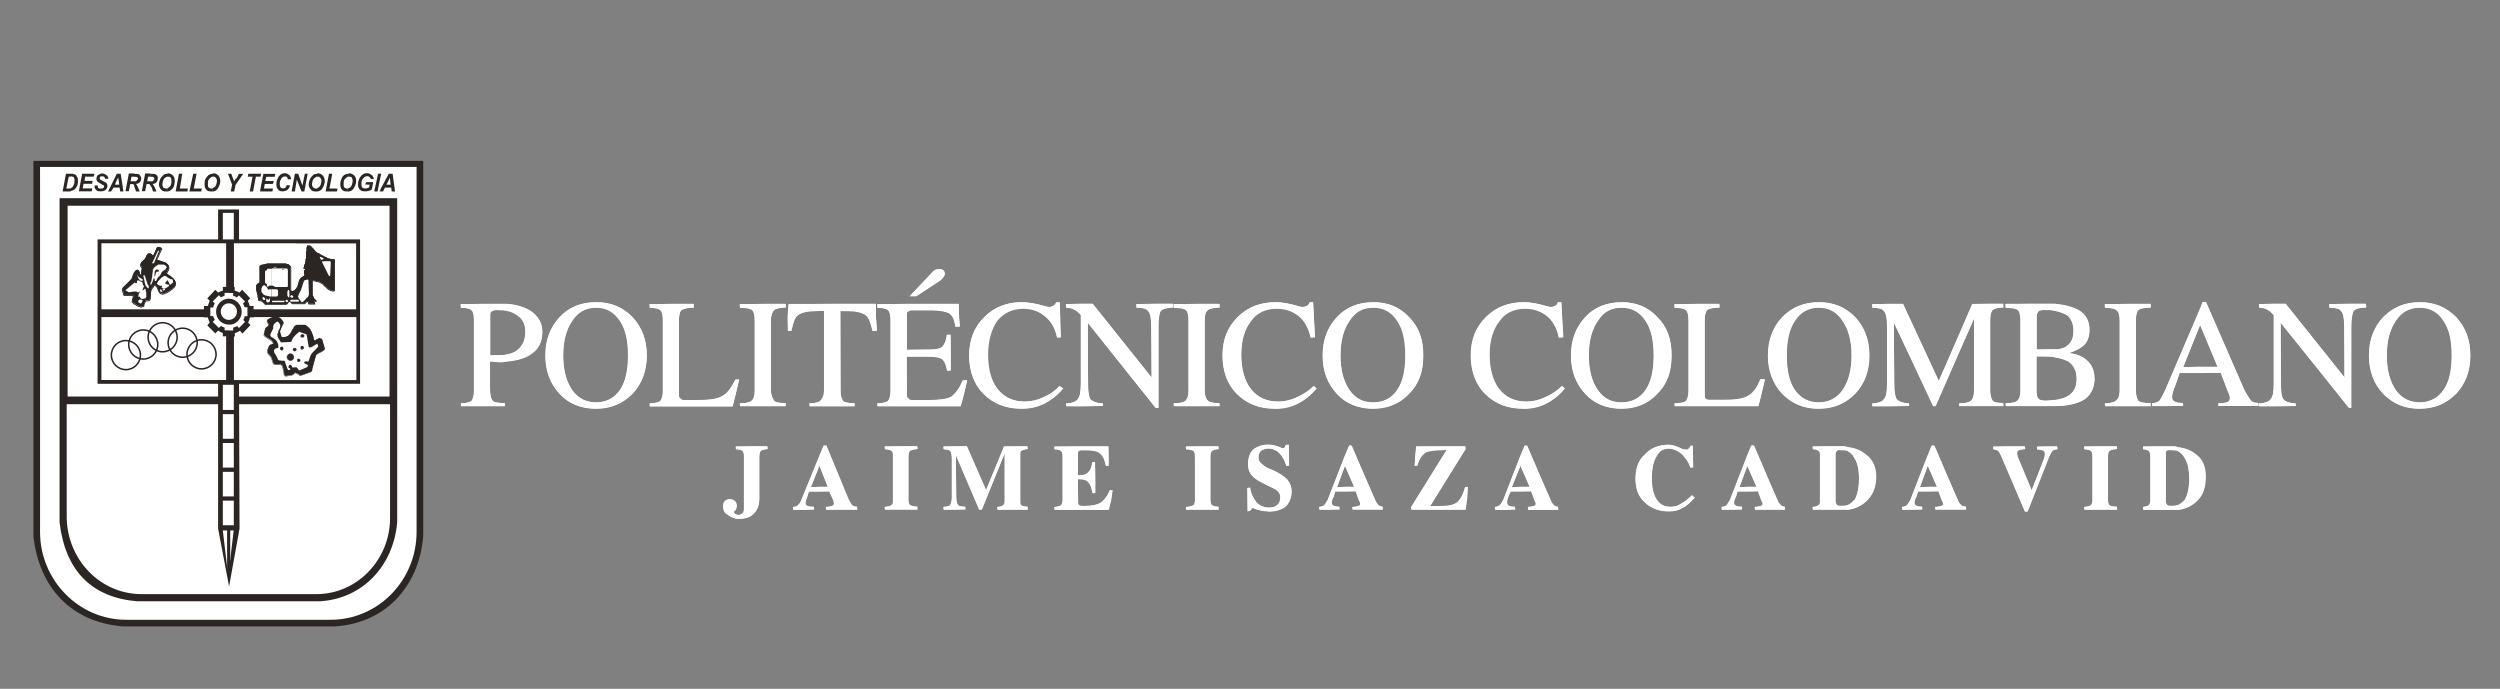 <svg xmlns="http://www.w3.org/2000/svg" id="Capa_1" viewBox="0 0 196 54"><rect x="0" y="0" width="196" height="54" fill="#808080" stroke="none"/><defs><style>      .st0 {        fill: #2b2523;      }      .st1 {        stroke-width: .07px;      }      .st1, .st2, .st3, .st4, .st5 {        fill: none;      }      .st1, .st3, .st4, .st5 {        stroke: #2b2523;      }      .st2 {        stroke: #fff;        stroke-width: .01px;      }      .st6 {        fill: #fff;      }      .st3 {        stroke-width: .03px;      }      .st4 {        stroke-width: .12px;      }      .st5 {        stroke-width: .07px;      }    </style></defs><g id="g20"><path class="st6" d="M189.7,32.05c-1.16,0-2.07-.37-2.87-1.18-.75-.81-1.11-1.8-1.11-3s.36-2.19,1.11-3c.8-.8,1.72-1.18,2.87-1.18s2.07.37,2.87,1.18c.75.82,1.11,1.8,1.11,3s-.36,2.19-1.11,3c-.8.8-1.72,1.18-2.87,1.18ZM189.7,24.13c-.8,0-1.43.35-1.86,1.03-.47.67-.71,1.58-.71,2.71s.24,2.04.71,2.71c.44.63,1.08.96,1.86.96s1.42-.33,1.86-.96c.44-.62.65-1.51.65-2.71s-.21-2.09-.65-2.71c-.43-.68-1.06-1.03-1.86-1.03ZM142.59,32.05c-1.16,0-2.07-.37-2.88-1.18-.75-.82-1.11-1.8-1.11-3s.36-2.19,1.11-3c.8-.8,1.72-1.18,2.88-1.18s2.07.37,2.87,1.18c.75.82,1.11,1.8,1.11,3s-.36,2.19-1.11,3c-.8.8-1.72,1.18-2.87,1.18ZM142.59,24.13c-.8,0-1.43.35-1.86,1.03-.43.62-.64,1.5-.64,2.71s.21,2.09.64,2.71c.44.63,1.08.96,1.86.96s1.42-.33,1.86-.96c.47-.67.71-1.59.71-2.71s-.24-2.04-.71-2.71c-.43-.68-1.06-1.03-1.86-1.03ZM127.14,32.05c-1.19,0-2.16-.4-2.87-1.18-.75-.82-1.11-1.8-1.11-3s.36-2.19,1.11-3c.71-.78,1.68-1.18,2.87-1.18s2.1.41,2.81,1.18c.76.76,1.11,1.72,1.11,3s-.35,2.24-1.11,3c-.71.77-1.68,1.18-2.81,1.18ZM127.14,24.13c-.83,0-1.41.32-1.86,1.03-.47.67-.71,1.58-.71,2.71s.24,2.04.71,2.71c.46.66,1.05.96,1.86.96s1.42-.33,1.86-.96c.43-.62.64-1.51.64-2.71s-.21-2.09-.64-2.71c-.44-.68-1.06-1.03-1.86-1.03ZM119.42,32.05c-1.23,0-2.21-.38-3.01-1.18-.73-.73-1.11-1.77-1.11-3s.38-2.21,1.18-3c.79-.79,1.78-1.18,3.01-1.18.48,0,1.11.11,1.82.33.1.03.19.05.28.05s.16-.02.22-.04c.19-.06.25-.12.31-.31l.29-.02.16,2.75-.35.03c-.15-.72-.46-1.3-.93-1.69-.54-.41-1.06-.58-1.73-.58-.86,0-1.55.33-1.99.96-.51.64-.78,1.53-.78,2.64s.26,2.07.77,2.71c.51.64,1.22.96,2.12.96.49,0,1-.12,1.42-.32.55-.24.96-.51,1.36-.9l.23.2c-.43.53-.95.94-1.5,1.21-.52.26-1.11.39-1.76.39ZM107.67,32.05c-1.19,0-2.16-.4-2.87-1.18-.75-.82-1.11-1.8-1.11-3s.36-2.19,1.11-3c.72-.78,1.68-1.18,2.87-1.18s2.11.41,2.81,1.18c.76.76,1.11,1.71,1.11,3s-.35,2.25-1.11,3c-.71.77-1.68,1.18-2.81,1.18ZM107.67,24.13c-.83,0-1.41.32-1.86,1.03-.47.67-.71,1.58-.71,2.71s.24,2.04.71,2.71c.46.66,1.05.96,1.86.96s1.42-.33,1.86-.96c.43-.62.64-1.51.64-2.71s-.21-2.09-.64-2.71c-.43-.68-1.06-1.03-1.86-1.03ZM99.95,32.05c-1.23,0-2.21-.38-3-1.18-.73-.73-1.11-1.77-1.11-3s.38-2.21,1.18-3c.79-.79,1.77-1.18,3-1.18.48,0,1.12.11,1.83.33.09.03.19.05.28.05s.16-.02.22-.04c.19-.06.25-.12.31-.31l.28-.02.16,2.75-.35.03c-.15-.72-.46-1.3-.93-1.69-.54-.41-1.06-.58-1.74-.58-.86,0-1.55.33-1.99.96-.51.64-.77,1.53-.77,2.64s.26,2.07.77,2.71c.51.64,1.22.96,2.12.96.49,0,1.01-.12,1.42-.32.55-.24.97-.52,1.36-.9l.23.2c-.43.53-.95.94-1.5,1.21-.52.26-1.11.39-1.77.39ZM80.09,32.05c-1.23,0-2.21-.38-3-1.18-.73-.73-1.11-1.77-1.11-3s.39-2.21,1.18-3c.78-.78,1.77-1.18,2.94-1.18.53,0,1.17.11,1.89.33.09.03.19.05.28.05s.16-.02.22-.04c.13-.06.25-.12.31-.31l.29-.02.09,2.75-.29.03c-.16-.75-.49-1.31-.99-1.69-.44-.38-1.02-.58-1.67-.58-.84,0-1.55.33-2.05.96-.46.66-.71,1.58-.71,2.64,0,1.16.26,2.07.77,2.71.51.64,1.23.96,2.12.96.49,0,1-.12,1.41-.32.38-.16.87-.41,1.29-.9l.3.19c-.43.53-.95.94-1.5,1.21-.52.26-1.11.39-1.76.39ZM46.73,32.05c-1.19,0-2.16-.4-2.87-1.18-.75-.81-1.11-1.79-1.11-3s.36-2.19,1.11-3c.71-.78,1.68-1.18,2.87-1.18s2.07.37,2.87,1.18c.75.82,1.11,1.8,1.11,3s-.36,2.19-1.11,3c-.8.8-1.72,1.18-2.87,1.18ZM46.73,24.13c-.8,0-1.43.35-1.86,1.03-.47.67-.71,1.59-.71,2.71s.24,2.04.71,2.71c.44.63,1.08.96,1.86.96s1.41-.32,1.86-.96c.43-.62.64-1.51.64-2.71s-.21-2.09-.64-2.71c-.44-.68-1.06-1.03-1.86-1.03ZM184.19,31.98l-5.41-6.69.05,4.79c0,.64.06,1.02.19,1.22.15.15.39.31.95.31l.03.22-1.45.03h-1.43l-.03-.22c.45-.03.78-.14.92-.34.18-.18.25-.54.25-1.22v-5.39c-.18-.17-.31-.3-.44-.37-.18-.12-.44-.19-.7-.19l-.03-.29,1.07-.03h1.04l4.63,5.79-.05-4.01c0-.65-.08-1.05-.25-1.21-.12-.17-.4-.25-.89-.25l-.03-.29,1.45-.03h1.43l.03.29c-.55.03-.8.09-.98.28-.12.18-.19.62-.19,1.21v6.39h-.16ZM90.6,31.98l-5.34-6.69.05,4.79c0,.63.06,1.03.19,1.22.2.2.53.31.95.31l.03.22-1.45.03h-1.43l-.03-.22c.45-.03.78-.14.91-.34.18-.18.25-.55.25-1.22v-5.39c-.18-.17-.31-.3-.44-.37-.18-.12-.44-.19-.7-.19l-.03-.29,1.07-.03h1.04l4.63,5.79-.05-4.01c0-.65-.08-1.04-.25-1.21-.12-.17-.4-.25-.89-.25l-.03-.29,1.45-.03h1.43l.03.29c-.51.03-.81.11-.98.28-.12.18-.18.61-.18,1.21v6.39h-.22ZM173.93,31.85l-.03-.22c.52-.03.79-.09.85-.21.11-.17.08-.4-.13-.82l-.52-1.37-1.6.02h-1.62l-.3.89c-.23.53-.33.94-.26,1.15.07.2.35.3.82.3l.03.22-1.26.03h-1.17l-.03-.22c.21-.03.46-.09.59-.21.13-.19.26-.45.45-.84l2.72-6.36.2-.52.15-.02h.13l3.01,6.9c.16.31.32.55.44.72l.08.11c.12.12.31.18.56.18l.03.25h-3.14ZM171.17,28.79l1.34-.04h1.36l-1.39-3.27-1.31,3.31ZM165.04,31.85l-.03-.22c.52-.03.8-.11.91-.27.18-.12.25-.36.25-.76v-5.45c0-.47-.07-.7-.25-.82-.12-.12-.44-.19-.89-.19l-.03-.29,1.78-.03h1.82l.03.29c-.54.03-.86.09-.98.21-.13.13-.19.39-.19.82v5.45c0,.37.06.63.19.83.12.12.44.18.95.18l.03.25h-3.6ZM157.25,31.85l-.03-.22c.58-.03.86-.1.98-.27.13-.13.19-.39.19-.76v-5.45c0-.43-.06-.7-.19-.82-.12-.12-.45-.19-.96-.19l-.03-.29,1.85-.03h2.08c.75.06,1.42.25,1.89.52.52.32.79.85.79,1.51s-.24,1.14-.66,1.39c-.26.19-.58.32-.98.46.45.01.85.15,1.17.34.59.39.86.91.86,1.64s-.26,1.25-.79,1.64c-.55.34-1.34.52-2.29.52h-3.89ZM159.68,30.79c0,.26.07.38.12.44.05.1.13.12.3.15l.14.03h.19c.13,0,.24-.02.35-.03.11-.02.23-.03.36-.03.46-.07.84-.2,1.09-.38.38-.25.57-.69.57-1.28s-.21-1.03-.64-1.34c-.23-.11-.55-.25-1.03-.32-.26-.07-.57-.07-.91-.07h-.56v2.83ZM160.11,24.33c-.2,0-.3.07-.3.1-.04.06-.13.16-.13.39v2.59l1.08-.03h.39c.38,0,.77-.13.96-.32.3-.24.45-.61.45-1.15,0-.5-.19-.96-.51-1.21-.3-.15-.62-.26-.9-.32-.26-.07-.51-.07-.77-.07h-.26ZM153.62,31.85l-.03-.22c.49-.03.79-.09.92-.21.18-.18.25-.42.25-.82v-5.65l-3,6.89-.15.02-3.14-6.57.05,4.79c0,.63.06,1.02.19,1.22.2.2.53.31.95.31l.03.22-1.46.03h-1.43l-.03-.22c.45-.03.78-.14.91-.34.18-.18.26-.54.26-1.22v-4.48c0-.65-.08-1.04-.25-1.21-.12-.17-.4-.25-.89-.25l-.03-.29,1.2-.03h1.23l2.81,6.05,2.61-6.04,1.2-.02h1.23l.03.29c-.46.03-.72.09-.85.21-.13.13-.19.39-.19.82v5.45c0,.37.06.63.19.83.12.12.39.18.82.18l.03.25h-3.47ZM131.3,31.85l-.03-.22c.48-.03.79-.09.91-.21.13-.19.19-.45.19-.82v-5.45c0-.44-.06-.7-.19-.82-.12-.12-.44-.19-.89-.19l-.03-.29,1.78-.03h1.75l.03.29c-.54.03-.86.09-.98.21-.13.13-.19.39-.19.82v5.71c0,.19,0,.31.05.37.12.12.24.12.44.12h.84c.82,0,1.64-.04,2.06-.32.37-.19.7-.62.96-1.29l.35-.02-.23,1.07-.26,1.06h-6.58ZM92.03,31.85l-.03-.22c.58-.03.86-.1.98-.27.13-.13.19-.38.19-.76v-5.45c0-.44-.06-.7-.19-.82-.13-.12-.45-.19-.95-.19l-.03-.29,1.84-.03h1.75l.03.29c-.48.03-.8.09-.92.21-.18.12-.25.36-.25.82v5.45c0,.4.07.64.25.82.12.12.43.19.89.19l.03.25h-3.6ZM68.8,31.85l-.03-.22c.43-.03.74-.1.85-.21.13-.19.19-.45.19-.82v-5.45c0-.44-.06-.7-.19-.82-.12-.12-.42-.19-.82-.19l-.03-.29,2.3-.03h4.09l.03.94.07.84-.35.03c-.09-.56-.23-.86-.47-1.04-.19-.13-.7-.25-1.41-.25h-1.56c-.12,0-.24.06-.31.12-.06,0-.06.17-.06.31v2.66l1.72-.03c.51,0,.83-.06,1.02-.19.21-.21.32-.49.38-.96l.29-.02.03,1.45v1.36l-.29.03c-.09-.49-.23-.79-.41-.91-.19-.13-.52-.19-1.02-.19h-1.75l.03,2.89c0,.19,0,.31.11.37.07.13.19.13.38.13h1.17c.91,0,1.45-.08,1.81-.26.38-.3.67-.72.9-1.28l.35-.02-.23,1.07-.27.99h-6.51ZM63.47,31.85l-.03-.22c.52-.03.8-.1.91-.27.16-.16.25-.44.25-.76v-6.23l-.69.03c-.6,0-1.07.11-1.35.32-.26.2-.39.61-.51,1.22l-.28.02-.03-1.07.07-1.04,3.4-.03h3.44l.03,1.07.07,1.04-.35.03c-.15-.63-.28-1.04-.53-1.24-.28-.2-.75-.32-1.35-.32h-.65l.03,6.2c0,.37.06.63.19.83.12.12.43.18.89.18l.03.25h-3.53ZM58.02,31.85l-.03-.22c.58-.03.86-.1.98-.27.13-.13.19-.38.19-.76v-5.45c0-.44-.06-.7-.19-.82-.13-.12-.45-.19-.95-.19l-.03-.29,1.84-.03h1.75l.03.29c-.48.03-.8.09-.92.21-.09.09-.25.33-.25.82v5.45c0,.39.14.65.25.83.12.12.43.18.89.18l.03.25h-3.6ZM50.95,31.85l-.03-.22c.43-.03.73-.09.85-.21.13-.19.19-.46.19-.82v-5.45c0-.43-.06-.7-.19-.82-.12-.12-.43-.19-.83-.19l-.03-.29,1.71-.03h1.75l.03.29c-.51.03-.78.08-.99.22-.12.12-.18.39-.18.82v5.71c0,.19,0,.31.11.37.07.13.19.13.38.13h.84c.82,0,1.64-.04,2.06-.32.36-.18.67-.58,1.03-1.29h.28s-.23,1.06-.23,1.06l-.26,1.06h-6.51ZM36.15,31.85l-.03-.22c.46-.03.73-.09.85-.21.12-.19.18-.45.18-.82v-5.45c0-.44-.06-.7-.19-.82-.13-.13-.39-.19-.83-.19l-.03-.29,1.65-.03h2.01c.75.06,1.36.25,1.89.59.57.43.86.96.86,1.58,0,.81-.28,1.39-.86,1.77-.44.32-1.09.52-1.89.59-.07,0-.15.02-.23.03-.08.02-.17.03-.23.03-.17,0-.34-.02-.51-.03-.14-.01-.28-.03-.4-.03l.03,2.24c0,.37.06.63.19.83.12.12.44.18.95.18l.03.25h-3.47ZM38.81,24.33c-.12,0-.24.06-.31.12-.06.06-.06.12-.06.31v3.11l.49-.03c.32,0,.58,0,.84-.06.36-.07.66-.21.83-.38.39-.33.58-.78.58-1.41,0-.53-.2-.96-.57-1.21-.28-.21-.53-.33-.83-.39-.26-.07-.52-.07-.84-.07h-.13ZM71.33,23.22l1.86-1.99c.2-.14.34-.14.47-.14s.2,0,.34.14c.07.07.07.15.07.28-.07.21-.14.28-.27.41l-.07.07-1.89,1.24h-.53Z"></path><path id="path22" class="st6" d="M37.19,30.59v-5.45c0-.45-.06-.71-.19-.84-.13-.13-.39-.2-.85-.2v-.26h3.64v.52c-.26-.07-.52-.07-.85-.07h-.13c-.13,0-.26.07-.32.13-.07.07-.07.13-.07.33v3.11h.52c.32,0,.58,0,.85-.07v.52c-.13,0-.33.06-.46.06-.32,0-.65-.06-.91-.06v2.27c0,.39.07.65.2.84.13.13.46.19.97.19v.2h-3.44v-.2c.45,0,.71-.06.85-.19.13-.19.19-.45.19-.84M46.73,23.71v.39c-.78,0-1.43.33-1.88,1.04-.45.65-.71,1.56-.71,2.73s.26,2.08.71,2.73c.45.65,1.1.97,1.88.97v.46c-1.17,0-2.14-.39-2.85-1.17-.72-.78-1.1-1.75-1.1-2.99s.39-2.21,1.1-2.99c.71-.78,1.69-1.17,2.85-1.17M39.79,23.84c.78.07,1.36.26,1.88.58.52.39.85.91.85,1.56,0,.78-.26,1.36-.85,1.75-.45.33-1.1.52-1.88.58v-.52c.32-.06.65-.19.84-.39.39-.33.58-.78.58-1.43,0-.52-.2-.97-.58-1.23-.26-.2-.52-.33-.84-.39v-.52ZM103.19,30.46c-.45.52-.97.91-1.49,1.17-.52.26-1.1.39-1.75.39-1.23,0-2.21-.39-2.99-1.17-.71-.71-1.1-1.75-1.1-2.99s.39-2.21,1.17-2.99c.78-.78,1.75-1.17,2.99-1.17.52,0,1.17.13,1.82.32.19.06.39.06.52,0,.2-.06.26-.13.33-.32h.26l.13,2.73h-.33c-.13-.71-.46-1.3-.91-1.69-.52-.39-1.04-.58-1.75-.58-.84,0-1.56.33-2.01.97-.52.65-.78,1.56-.78,2.66,0,1.17.26,2.08.78,2.73.52.65,1.23.97,2.14.97.52,0,1.04-.13,1.43-.32.45-.2.91-.46,1.36-.91l.19.2ZM93.2,30.59v-5.45c0-.45-.06-.71-.19-.84-.13-.13-.45-.2-.97-.2v-.26h3.57v.26c-.45,0-.78.07-.91.2-.19.13-.26.39-.26.84v5.45c0,.39.07.65.26.84.13.13.45.19.91.19v.2h-3.57v-.2c.52,0,.84-.06.97-.26.13-.13.19-.39.19-.78M85.28,30.08c0,.65.06,1.04.19,1.23.2.19.52.32.97.32v.2h-2.86v-.2c.45,0,.78-.13.91-.32.19-.2.26-.59.26-1.23v-5.39c-.19-.19-.32-.32-.45-.39-.19-.13-.46-.2-.71-.2v-.26h2.08l4.61,5.78v-4.02c0-.58-.07-1.04-.26-1.23-.13-.2-.45-.26-.91-.26v-.26h2.86v.26c-.45,0-.78.07-.97.26-.13.19-.19.65-.19,1.23v6.36h-.2l-5.32-6.68v4.8ZM83.33,30.46c-.45.52-.97.91-1.49,1.17-.52.26-1.1.39-1.75.39-1.23,0-2.21-.39-2.99-1.17-.72-.71-1.11-1.75-1.11-2.99s.39-2.21,1.17-2.99c.78-.78,1.75-1.17,2.92-1.17.58,0,1.23.13,1.88.32.19.06.39.06.52,0,.13-.06.26-.13.32-.32h.26l.06,2.73h-.26c-.13-.71-.46-1.3-.98-1.69-.45-.39-1.04-.58-1.69-.58-.84,0-1.56.33-2.07.97-.45.65-.72,1.56-.72,2.66,0,1.17.26,2.08.78,2.73.52.65,1.23.97,2.14.97.52,0,1.04-.13,1.43-.32.46-.2.91-.46,1.3-.91l.26.2ZM71.33,23.2l1.88-1.95h.06c.13-.13.26-.13.39-.13s.19,0,.33.13c.07.07.07.13.07.26v.06c-.07.13-.13.2-.26.32l-.07.06-1.88,1.23h-.52ZM68.8,31.83v-.2c.39,0,.71-.06.84-.19.13-.19.2-.45.2-.84v-5.45c0-.45-.07-.71-.2-.84-.13-.13-.45-.2-.84-.2v-.26h6.36v.91l.07.84h-.32c-.07-.52-.19-.84-.45-1.04-.19-.13-.72-.26-1.43-.26h-1.56c-.13,0-.26.07-.32.13-.06,0-.06.13-.06.33v2.66h1.75c.52,0,.84-.06,1.04-.19.2-.2.33-.45.39-.97h.26v2.79h-.26c-.07-.46-.19-.78-.39-.91-.19-.13-.52-.2-1.04-.2h-1.75v2.92c0,.2,0,.33.13.39.07.13.19.13.39.13h1.17c.84,0,1.43-.06,1.82-.26.32-.26.65-.65.91-1.3h.32l-.26,1.04-.26.97h-6.49ZM64.64,30.59v-6.23h-.71c-.65,0-1.11.13-1.36.32-.26.19-.39.58-.52,1.23h-.26v-1.04l.07-1.04h6.81v1.04l.07,1.04h-.32c-.13-.65-.26-1.04-.52-1.23-.26-.19-.72-.32-1.36-.32h-.65v6.23c0,.39.07.65.2.84.13.13.45.19.91.19v.2h-3.51v-.2c.46,0,.78-.06.91-.26.13-.13.26-.39.26-.78M59.19,30.59v-5.45c0-.45-.06-.71-.19-.84-.13-.13-.45-.2-.97-.2v-.26h3.57v.26c-.46,0-.78.07-.91.2-.13.13-.26.39-.26.84v5.45c0,.39.13.65.26.84.13.13.46.19.91.19v.2h-3.57v-.2c.52,0,.84-.06.97-.26.13-.13.19-.39.19-.78M50.95,31.83v-.2c.39,0,.71-.06.85-.19.13-.19.19-.45.19-.84v-5.45c0-.45-.07-.71-.19-.84-.13-.13-.46-.2-.85-.2v-.26h3.44v.26c-.52,0-.78.07-.97.2-.13.13-.2.39-.2.84v5.71c0,.2,0,.33.13.39.07.13.2.13.39.13h.84c.97,0,1.69-.06,2.08-.32.39-.2.71-.65,1.04-1.3h.26l-.26,1.04-.26,1.04h-6.49ZM46.73,32.02v-.46c.78,0,1.43-.32,1.88-.97.45-.65.65-1.56.65-2.73s-.2-2.08-.65-2.73c-.46-.71-1.1-1.04-1.88-1.04v-.39c1.17,0,2.08.39,2.86,1.17.72.78,1.11,1.75,1.11,2.99s-.39,2.21-1.11,2.99c-.78.78-1.69,1.17-2.86,1.17M107.67,23.71v.39c-.84,0-1.43.33-1.88,1.04-.45.65-.71,1.56-.71,2.73s.26,2.08.71,2.73c.46.65,1.04.97,1.88.97v.46c-1.17,0-2.14-.39-2.86-1.17-.71-.78-1.1-1.75-1.1-2.99s.39-2.21,1.1-2.99c.72-.78,1.69-1.17,2.86-1.17M122.66,30.46c-.45.52-.97.91-1.49,1.17-.52.26-1.1.39-1.75.39-1.24,0-2.21-.39-2.99-1.17-.71-.71-1.1-1.75-1.1-2.99s.39-2.21,1.17-2.99c.78-.78,1.75-1.17,2.99-1.17.52,0,1.17.13,1.81.32.2.06.39.06.52,0,.19-.06.26-.13.32-.32h.26l.13,2.73h-.33c-.13-.71-.45-1.3-.91-1.69-.52-.39-1.04-.58-1.75-.58-.84,0-1.56.33-2.01.97-.52.65-.78,1.56-.78,2.66,0,1.17.26,2.08.78,2.73.52.65,1.23.97,2.14.97.52,0,1.04-.13,1.43-.32.46-.2.91-.46,1.36-.91l.19.2h0ZM107.67,32.02v-.46c.78,0,1.43-.32,1.88-.97.45-.65.65-1.56.65-2.73s-.19-2.08-.65-2.73c-.45-.71-1.1-1.04-1.88-1.04v-.39c1.1,0,2.08.39,2.79,1.17.78.78,1.11,1.75,1.11,2.99s-.33,2.21-1.11,2.99c-.71.78-1.69,1.17-2.79,1.17M127.14,23.71v.39c-.84,0-1.43.33-1.88,1.04-.46.65-.72,1.56-.72,2.73s.26,2.08.72,2.73c.45.65,1.04.97,1.88.97v.46c-1.17,0-2.14-.39-2.86-1.17-.71-.78-1.1-1.75-1.1-2.99s.39-2.21,1.1-2.99c.71-.78,1.69-1.17,2.86-1.17M131.3,31.83v-.2c.45,0,.78-.06.91-.19.13-.19.19-.45.19-.84v-5.45c0-.45-.06-.71-.19-.84-.13-.13-.45-.2-.91-.2v-.26h3.5v.26c-.52,0-.85.07-.97.2-.13.13-.19.39-.19.84v5.71c0,.2,0,.33.06.39.13.13.26.13.46.13h.84c.97,0,1.69-.06,2.08-.32.39-.2.71-.65.97-1.3h.33l-.26,1.04-.26,1.04h-6.56,0ZM127.14,32.02v-.46c.78,0,1.43-.32,1.88-.97.45-.65.65-1.56.65-2.73s-.2-2.08-.65-2.73c-.46-.71-1.11-1.04-1.88-1.04v-.39c1.11,0,2.08.39,2.79,1.17.78.78,1.1,1.75,1.1,2.99s-.33,2.21-1.1,2.99c-.72.78-1.69,1.17-2.79,1.17M142.59,23.71v.39c-.78,0-1.43.33-1.88,1.04-.46.65-.65,1.56-.65,2.73s.19,2.08.65,2.73c.45.65,1.1.97,1.88.97v.46c-1.17,0-2.08-.39-2.86-1.17-.71-.78-1.1-1.75-1.1-2.99s.39-2.21,1.1-2.99c.78-.78,1.69-1.17,2.86-1.17M148.49,30.08c0,.65.07,1.04.2,1.23.19.19.52.32.97.32v.2h-2.86v-.2c.45,0,.78-.13.91-.32.2-.2.26-.59.26-1.23v-4.48c0-.58-.07-1.04-.26-1.23-.13-.2-.45-.26-.91-.26v-.26h2.4l2.79,6.04,2.66-6.04h2.4v.26c-.46,0-.71.07-.84.2-.13.13-.2.39-.2.84v5.45c0,.39.07.65.2.84.13.13.39.19.84.19v.2h-3.44v-.2c.46,0,.78-.06.91-.19.19-.19.26-.45.26-.84v-5.65l-3.05,6.88h-.19l-3.05-6.55v4.8ZM142.59,32.02v-.46c.78,0,1.43-.32,1.88-.97.45-.65.71-1.56.71-2.73s-.26-2.08-.71-2.73c-.46-.71-1.11-1.04-1.88-1.04v-.39c1.17,0,2.08.39,2.85,1.17.71.78,1.1,1.75,1.1,2.99s-.39,2.21-1.1,2.99c-.78.78-1.69,1.17-2.85,1.17M161.15,23.84v.52c-.26-.07-.52-.07-.78-.07h-.26c-.19,0-.32.07-.32.13-.07.07-.13.2-.13.39v2.59h1.49v.58c-.26-.07-.58-.07-.91-.07h-.58v2.86c0,.26.06.39.13.46.06.13.2.13.45.19h.2c.26,0,.45-.06.71-.06v.45h-3.89v-.2c.52,0,.85-.06.98-.26.13-.13.2-.39.2-.78v-5.45c0-.45-.07-.71-.2-.84-.13-.13-.46-.2-.98-.2v-.26h3.89ZM166.21,30.59v-5.45c0-.45-.07-.71-.26-.84-.13-.13-.45-.2-.91-.2v-.26h3.57v.26c-.52,0-.85.07-.97.2-.13.13-.2.39-.2.84v5.45c0,.39.07.65.2.84.13.13.45.19.97.19v.2h-3.57v-.2c.45,0,.78-.06.91-.26.19-.13.26-.39.26-.78M161.15,31.83v-.45c.46-.06.84-.19,1.1-.39.39-.26.58-.71.58-1.3s-.2-1.04-.65-1.36c-.26-.13-.58-.26-1.04-.33v-.58c.39,0,.78-.13.98-.33.32-.26.45-.65.45-1.17s-.2-.98-.52-1.23c-.26-.13-.58-.26-.91-.32v-.52c.78.07,1.43.26,1.88.52.52.32.78.84.78,1.49,0,.58-.19,1.1-.65,1.36-.26.19-.58.32-.97.45.45.06.84.19,1.17.39.58.39.85.91.85,1.62s-.26,1.23-.78,1.62c-.52.32-1.3.52-2.27.52M172.5,24.23v1.23l-1.36,3.31h1.36v.45h-1.62l-.32.91c-.26.58-.33.97-.26,1.17.07.19.33.32.84.32v.2h-2.4v-.2c.19,0,.45-.06.58-.19.13-.19.26-.45.45-.84l2.72-6.36h0ZM178.8,30.08c0,.65.06,1.04.19,1.23.19.19.45.32.97.32v.2h-2.86v-.2c.45,0,.78-.13.91-.32.19-.2.26-.59.26-1.23v-5.39c-.19-.19-.32-.32-.45-.39-.19-.13-.45-.2-.71-.2v-.26h2.08l4.61,5.78v-4.02c0-.58-.06-1.04-.26-1.23-.13-.2-.46-.26-.91-.26v-.26h2.86v.26c-.52,0-.78.07-.98.26-.13.19-.19.65-.19,1.23v6.36h-.19l-5.32-6.68v4.8ZM172.5,29.23v-.45h1.36l-1.36-3.31v-1.23l.2-.52h.26l2.99,6.88c.19.39.39.65.52.84.13.13.32.19.58.19v.2h-3.12v-.2c.52,0,.78-.06.85-.19.13-.19.06-.45-.13-.84l-.52-1.36h-1.62ZM189.7,23.71v.39c-.78,0-1.43.33-1.88,1.04-.45.65-.71,1.56-.71,2.73s.26,2.08.71,2.73c.46.65,1.11.97,1.88.97v.46c-1.17,0-2.08-.39-2.86-1.17-.71-.78-1.1-1.75-1.1-2.99s.39-2.21,1.1-2.99c.78-.78,1.69-1.17,2.86-1.17M189.7,32.02v-.46c.78,0,1.43-.32,1.88-.97.46-.65.65-1.56.65-2.73s-.2-2.08-.65-2.73c-.45-.71-1.1-1.04-1.88-1.04v-.39c1.17,0,2.08.39,2.86,1.17.72.78,1.1,1.75,1.1,2.99s-.39,2.21-1.1,2.99c-.78.78-1.69,1.17-2.86,1.17"></path></g><g id="g24"><path class="st6" d="M57.89,40.68c-.29,0-.55-.1-.86-.33-.23-.11-.34-.33-.34-.67,0-.13,0-.27.14-.41.07-.07.2-.14.35-.14.27,0,.41.07.54.27.08.23.06.43-.07.61-.06.03-.1.07-.1.12,0,.04,0,.08.03.11.06.06.18.12.31.12s.25-.06.31-.12c.12-.12.12-.24.12-.44v-4.02c0-.26-.06-.38-.12-.43-.06-.06-.25-.12-.5-.12l-.03-.22,1.26-.03h1.23l.03.22c-.28.03-.47.09-.53.15-.06.05-.12.17-.12.43v3.25c0,.52-.13.92-.4,1.19-.25.32-.64.46-1.25.46ZM158.75,40.1l-1.84-4.3c-.13-.26-.19-.38-.25-.44-.15-.08-.22-.12-.37-.12l-.03-.22,1.26-.03h1.23l.03.22c-.35.03-.54.09-.59.15-.05.06-.05.18,0,.43l1.1,2.66.92-2.4c.13-.32.12-.57.07-.62-.06-.12-.25-.18-.56-.18l-.03-.22.81-.03h.78l.03.22c-.26.03-.37.12-.4.15-.06.06-.13.19-.25.45l-1.69,4.3h-.21ZM130.84,40.1c-.77,0-1.43-.25-1.9-.72-.48-.42-.72-1.04-.72-1.84,0-.85.24-1.48.72-1.9.45-.51,1.11-.78,1.9-.78.25,0,.63.12,1.05.33.19.06.32.06.38.06.11-.06.17-.12.23-.24l.22-.08.03,1.71-.22.03c-.16-.5-.45-.83-.73-1.11-.32-.25-.64-.38-.95-.38-.45,0-.76.19-.95.57-.26.39-.39.97-.39,1.74s.12,1.28.38,1.67c.27.4.59.57,1.08.57.34,0,.59-.08.83-.25.28-.14.53-.34.84-.65l.23.19c-.36.39-.66.69-.98.82-.3.18-.62.26-1.05.26ZM99.43,40.1c-.29,0-.69-.07-1.05-.2-.07-.06-.19-.06-.25-.06.03.05-.04.11-.1.18l-.22.08-.03-1.84.22-.03c.09.53.28.85.54,1.18.25.25.57.38.95.38.27,0,.52-.07.63-.19.18-.18.25-.36.25-.63,0-.18-.06-.31-.25-.5-.09-.09-.28-.18-.53-.3l-.31-.15c-.51-.25-.91-.46-1.11-.72-.22-.22-.33-.52-.33-.93,0-.47.14-.86.39-1.12.33-.26.73-.4,1.19-.4.28,0,.6.07.92.2.09.05.18.09.24.09.12-.03.18-.09.18-.2h0s.07-.08.07-.08h.21s.03,1.64.03,1.64l-.22.03c-.14-.43-.33-.77-.54-.98-.24-.25-.56-.38-.89-.38-.19,0-.38.06-.57.19-.11.12-.18.3-.18.5,0,.22.08.39.25.5.09.09.34.31.77.45.56.25.96.5,1.24.79.17.23.33.5.33.93,0,.49-.15.88-.46,1.19-.33.26-.8.4-1.38.4ZM168.03,39.97l-.03-.22c.22-.03.4-.09.46-.15.03-.03.12-.14.12-.37v-3.44c0-.26-.07-.38-.12-.43-.06-.06-.24-.12-.43-.12l-.03-.22,1.2-.03h1.04c.2,0,.33,0,.53.07.57.06,1.03.25,1.44.59.49.37.73.93.73,1.71,0,.86-.2,1.44-.66,1.9-.4.4-.94.66-1.51.72h-2.73ZM170.17,35.29c-.12,0-.25,0-.31.06-.06.06-.06.11-.06.3v3.64c0,.12.06.25.12.3.06.06.11.06.31.06s.32,0,.51-.06c.18-.06.36-.23.55-.42.24-.45.34-.98.34-1.63,0-.75-.12-1.28-.38-1.67-.13-.26-.33-.39-.51-.51-.19-.06-.37-.06-.57-.06ZM163.42,39.97l-.03-.22c.28-.03.47-.09.53-.15.03-.03.12-.14.12-.37v-3.44c0-.26-.06-.38-.12-.43-.06-.06-.25-.12-.5-.12l-.03-.22,1.26-.03h1.3l.03.22c-.36.03-.54.09-.59.15-.06.06-.12.18-.12.43v3.44c0,.23.09.34.12.37.06.06.24.12.57.12l.03.25h-2.56ZM151.74,39.97l-.03-.22c.36-.03.54-.09.59-.15.07-.06.04-.19-.07-.36l-.26-.72-.82.02h-.78l-.1.37c-.19.32-.19.57-.14.62.06.13.25.19.56.19l.03.22-.81.03h-.78l-.03-.22c.26-.03.37-.12.4-.15.04-.04.08-.11.14-.2l.12-.19,1.36-3.5.32-.78.15-.02,1.91,4.3c.06.19.19.32.25.38.04.04.15.12.37.12l.03.25h-2.43ZM150.53,38.2l.63-.04h.71l-.74-1.65-.6,1.69ZM142.13,39.97l-.03-.22c.23-.03.38-.07.46-.15.12-.06.12-.18.12-.37v-3.44c0-.26,0-.37-.11-.43-.09-.09-.24-.13-.44-.13l-.03-.22,1.2-.03h1.04c.2,0,.33,0,.53.07.57.06,1.03.25,1.44.59.52.39.79.98.79,1.71,0,.8-.23,1.41-.72,1.9-.4.4-.94.66-1.51.72h-2.73ZM144.27,35.29c-.09,0-.23,0-.23.04-.07.08-.13.14-.13.32v3.64c0,.12.06.24.12.3.06.06.18.06.31.06.19,0,.38,0,.51-.06.19-.06.38-.25.57-.44.22-.44.32-.97.32-1.61,0-.74-.12-1.28-.38-1.67-.13-.25-.32-.38-.51-.51-.19-.06-.32-.06-.51-.06h-.06ZM137.59,39.97l-.03-.22c.36-.03.54-.09.59-.15.06-.06.04-.19-.07-.36l-.26-.72-.82.02h-.78l-.1.37c-.19.32-.19.57-.14.62.06.13.25.19.57.19l.03.22-.81.03h-.78l-.03-.22c.26-.03.37-.12.39-.15.04-.04.08-.11.14-.2l.12-.19,1.36-3.5.32-.78.16-.02,1.91,4.3c.06.19.19.31.25.38.06.06.19.13.31.13l.03.25h-2.36ZM136.38,38.2l.62-.04h.71l-.74-1.65-.6,1.69ZM119.81,39.97l-.03-.22c.36-.03.54-.09.59-.15.06-.06.04-.19-.07-.36l-.26-.72-.82.02h-.78l-.17.38c-.13.32-.12.57-.07.62.06.13.25.19.57.19l.03.22-.8.03h-.78l-.03-.22c.18-.03.24-.07.33-.11.11-.07.15-.14.2-.23l.12-.19,1.36-3.5.32-.78.16-.02,1.91,4.3c.06.19.19.32.25.38.06.06.18.12.31.12l.03.25h-2.36ZM118.53,38.2l.69-.04h.71l-.74-1.65-.66,1.69ZM110.66,39.97l-.03-.22,2.79-4.49-.24.04c-.7,0-1.16.06-1.42.19-.21.16-.5.46-.63,1.02l-.22.02.04-.74.07-.78,2.04-.02h1.82l.03.22-2.79,4.49.95-.04c.49,0,.89-.05,1.22-.32.25-.26.45-.64.57-1.15l.22-.02-.04.87-.13.93h-4.24ZM106.05,39.97l-.03-.22c.35-.03.54-.09.59-.15.06-.06.04-.19-.07-.36l-.26-.72-.82.02h-.78l-.1.37c-.19.32-.19.57-.14.62.06.13.25.19.56.19l.03.22-.8.03h-.78l-.03-.22c.26-.03.37-.12.4-.15.04-.04.08-.1.13-.19l.13-.2,1.36-3.5.33-.78.15-.02,1.91,4.3c.06.2.2.33.25.38.06.06.18.12.31.12l.03.25h-2.36ZM104.84,38.2l.62-.04h.71l-.74-1.65-.6,1.69ZM93,39.97l-.03-.22c.35-.03.47-.09.6-.15.02-.02.11-.13.11-.37v-3.44c0-.26-.06-.38-.12-.43-.12-.06-.25-.12-.57-.12l-.03-.22,1.33-.03h1.23l.03.22c-.28.03-.47.09-.53.15-.06.05-.12.17-.12.43v3.44c0,.23.09.34.12.37.06.06.25.12.5.12l.03.25h-2.56ZM82.68,39.97l-.03-.22c.28-.03.47-.09.53-.15.03-.03.12-.14.12-.37v-3.44c0-.26-.07-.38-.12-.43-.06-.06-.25-.12-.5-.12l-.03-.22,1.84-.03h2.4l.03.74v.78l-.22.03c-.1-.5-.23-.8-.47-.98-.18-.17-.52-.25-1.09-.25h-.26c-.12,0-.25,0-.31.06-.06.06-.06.11-.06.3v1.62l.11-.03c.35,0,.58-.08.69-.25.18-.13.25-.36.32-.77l.22-.02.03,1.2v1.23l-.22.03c-.1-.43-.16-.67-.34-.85-.11-.17-.34-.25-.69-.25h-.13l.03,1.73c0,.12,0,.25.06.3.06.06.19.06.31.06h.19c.56,0,.92-.08,1.22-.26.2-.15.48-.44.7-.96l.22-.02-.1.75-.2.8h-4.24ZM78.21,39.97l-.03-.22c.29-.03.41-.09.46-.15.12-.06.12-.18.12-.37v-3.7l-1.77,4.42-.22.02-1.84-4.3.05,3.36c0,.27.07.46.13.57.05.05.23.12.56.12l.03.22-.87.03h-.84l-.03-.22c.28-.03.47-.09.53-.15.05-.11.13-.3.13-.56v-3.12c0-.27-.07-.46-.13-.57-.05-.05-.24-.11-.5-.11l-.03-.22.94-.03h.91l1.52,3.46,1.38-3.44.93-.02h.91l.03.22c-.28.03-.41.09-.53.15-.05.05-.05.18-.05.43v3.44c0,.19,0,.31.06.37.12.06.24.12.5.12l.03.25h-2.36ZM69.38,39.97l-.03-.22c.28-.03.47-.09.53-.15.12-.06.12-.18.12-.37v-3.44c0-.26,0-.37-.11-.43-.07-.07-.26-.13-.51-.13l-.03-.22,1.26-.03h1.3l.03.22c-.24.03-.43.07-.6.15-.05.05-.11.17-.11.43v3.44c0,.23.09.34.12.37.16.08.35.12.56.12l.03.25h-2.56ZM64.77,39.97l-.03-.22c.36-.03.54-.09.59-.15.06-.06.05-.18,0-.36l-.32-.71-.76.02h-.84l-.1.37c-.16.4-.17.58-.14.62.07.13.26.19.63.19l.03.22-.8.03h-.84l-.03-.22c.26-.03.37-.12.4-.15.06-.06.19-.19.25-.38l1.43-3.51.33-.78.22-.02,1.78,4.3.12.19c.05.09.09.15.13.19.08.08.22.12.37.12l.03.25h-2.43ZM63.57,38.2l.69-.04h.65l-.67-1.65-.66,1.69Z"></path><path id="path26" class="st6" d="M64.25,35.72v.78h-.06.06l-.71,1.69h.71v.32h-.84l-.13.39c-.13.32-.19.58-.13.65.06.13.26.19.65.19v.19h-1.62v-.19c.19,0,.32-.06.39-.13.06-.06.19-.19.26-.39l1.43-3.5ZM58.35,35.79c0-.26-.06-.39-.13-.45-.07-.06-.26-.13-.52-.13v-.2h2.46v.2c-.26,0-.45.06-.52.13-.07.06-.13.19-.13.45v3.25c0,.52-.13.91-.39,1.17-.26.32-.65.45-1.23.45-.32,0-.58-.13-.84-.32-.26-.13-.33-.39-.33-.65,0-.13,0-.26.13-.39.07-.07.2-.13.33-.13.26,0,.39.06.52.26.06.19.06.39-.07.58-.13.06-.13.19-.07.26.07.07.2.13.32.13s.26-.06.33-.13c.13-.13.13-.26.13-.46v-4.02ZM100.86,36.5c-.13-.45-.32-.78-.52-.97-.26-.26-.58-.39-.91-.39-.2,0-.39.07-.59.19-.13.13-.19.32-.19.52s.07.39.26.52c.13.13.39.33.78.45.58.26.97.52,1.23.78.2.26.33.52.33.91,0,.45-.13.84-.45,1.17-.33.26-.78.39-1.36.39-.26,0-.65-.06-1.04-.19-.07-.07-.2-.07-.26-.07,0,.07-.06.13-.13.2v.06h-.19v-1.82h.19c.06.52.26.84.52,1.17.26.26.58.39.97.39.26,0,.52-.06.65-.19.19-.19.26-.39.26-.65,0-.19-.07-.32-.26-.52-.13-.13-.46-.26-.85-.45-.52-.26-.91-.46-1.11-.71-.26-.26-.32-.58-.32-.91,0-.45.13-.84.39-1.1.33-.26.72-.39,1.17-.39.26,0,.58.06.91.19.13.07.26.13.33.07.06,0,.13-.07.13-.2l.06-.06h.19v1.62h-.19ZM93.72,39.22v-3.44c0-.26-.06-.39-.13-.45-.13-.06-.26-.13-.59-.13v-.2h2.53v.2c-.26,0-.45.06-.52.13-.07.06-.13.19-.13.45v3.44c0,.2.06.33.13.39.06.07.26.13.52.13v.19h-2.53v-.19c.33,0,.46-.06.59-.13.06-.06.13-.19.13-.39M82.68,39.94v-.19c.26,0,.46-.06.52-.13.06-.06.13-.19.13-.39v-3.44c0-.26-.07-.39-.13-.45-.06-.06-.26-.13-.52-.13v-.2h4.22v1.49h-.19c-.07-.45-.2-.78-.45-.97-.2-.19-.58-.26-1.11-.26h-.26c-.13,0-.26,0-.32.06-.07.06-.07.13-.07.32v1.62h.13c.32,0,.58-.07.71-.26.19-.13.26-.39.32-.78h.19v2.4h-.19c-.07-.39-.13-.65-.32-.85-.13-.19-.39-.26-.71-.26h-.13v1.75c0,.13,0,.26.07.32.07.07.2.07.32.07h.19c.52,0,.91-.07,1.23-.26.26-.2.52-.52.71-.97h.19l-.13.71-.19.78h-4.22ZM74.96,39.03c0,.26.06.46.13.58.06.07.26.13.58.13v.19h-1.69v-.19c.26,0,.46-.06.52-.13.07-.13.13-.32.13-.58v-3.12c0-.26-.06-.45-.13-.58-.06-.06-.26-.13-.52-.13v-.2h1.82l1.49,3.44,1.43-3.44h1.82v.2c-.26,0-.39.06-.52.13-.06.06-.06.19-.06.45v3.44c0,.2,0,.33.06.39.13.07.26.13.52.13v.19h-2.34v-.19c.26,0,.39-.06.45-.13.13-.06.13-.19.13-.39v-3.7l-1.82,4.41h-.19l-1.82-4.28v3.38ZM70.03,39.22v-3.44c0-.26,0-.39-.13-.45-.06-.06-.26-.13-.52-.13v-.2h2.53v.2c-.26,0-.45.06-.58.13-.06.06-.13.19-.13.45v3.44c0,.2.07.33.13.39.13.07.32.13.58.13v.19h-2.53v-.19c.26,0,.45-.06.52-.13.13-.06.13-.19.13-.39M64.25,38.51v-.32h.65l-.65-1.69v-.78l.33-.78h.19l1.75,4.28c.13.2.2.33.26.39.07.07.2.13.39.13v.19h-2.4v-.19c.32,0,.52-.06.58-.13.06-.06.06-.19,0-.39l-.32-.71h-.78ZM105.46,35.72v.78l-.65,1.69h.65v.32h-.78l-.13.39c-.19.32-.19.58-.13.65.06.13.26.19.58.19v.19h-1.56v-.19c.2,0,.33-.06.39-.13.06-.06.13-.19.26-.39l1.36-3.5ZM110.66,39.74l2.79-4.48h-.26c-.72,0-1.17.06-1.43.19-.26.19-.52.52-.65,1.04h-.2l.06-.71.07-.78h3.83v.2l-2.79,4.48h.97c.52,0,.91-.07,1.24-.33.26-.26.45-.65.58-1.17h.19l-.06.84-.13.91h-4.22v-.19ZM105.46,38.51v-.32h.71l-.71-1.69v-.78l.33-.78h.19l1.82,4.28c.06.2.19.33.26.39.06.07.19.13.32.13v.19h-2.34v-.19c.33,0,.52-.06.58-.13.06-.06.06-.19-.07-.39l-.26-.71h-.84ZM119.22,35.72v.78l-.71,1.69h.71v.32h-.78l-.2.39c-.13.32-.13.58-.07.65.07.13.26.19.59.19v.19h-1.56v-.19c.2,0,.26-.06.39-.13.06-.06.13-.19.26-.39l1.36-3.5ZM132.85,39.03c-.33.32-.65.65-.98.78-.32.2-.65.26-1.04.26-.78,0-1.43-.26-1.88-.71-.52-.45-.71-1.1-.71-1.82,0-.78.2-1.43.71-1.88.45-.52,1.1-.78,1.88-.78.26,0,.65.13,1.04.33.19.06.33.06.39.06.13-.06.19-.13.26-.26v-.07h.2v1.69h-.2c-.13-.45-.39-.78-.71-1.1-.32-.26-.65-.39-.97-.39-.46,0-.78.19-.97.58-.26.39-.39.97-.39,1.75s.13,1.3.39,1.69c.26.39.58.58,1.1.58.33,0,.58-.06.84-.26.26-.13.52-.33.85-.65l.2.19ZM119.22,38.51v-.32h.71l-.71-1.69v-.78l.32-.78h.2l1.82,4.28c.06.2.19.33.26.39.07.07.19.13.32.13v.19h-2.34v-.19c.32,0,.52-.06.58-.13.06-.06.06-.19-.06-.39l-.26-.71h-.84ZM137.01,35.72v.78l-.65,1.69h.65v.32h-.78l-.13.39c-.19.32-.19.58-.13.65.06.13.26.19.59.19v.19h-1.56v-.19c.19,0,.32-.06.39-.13.07-.06.13-.19.26-.39l1.36-3.5ZM137.01,38.51v-.32h.71l-.71-1.69v-.78l.32-.78h.2l1.82,4.28c.07.2.2.33.26.39.06.07.19.13.32.13v.19h-2.34v-.19c.33,0,.52-.06.59-.13.06-.06.06-.19-.06-.39l-.26-.71h-.84ZM144.86,35.07v.26c-.19-.06-.32-.06-.52-.06h-.06c-.13,0-.26,0-.26.06-.06.06-.13.13-.13.32v3.64c0,.13.07.26.13.32.06.07.19.07.32.07h.07c.13,0,.32,0,.45-.07v.32h-2.73v-.19c.26,0,.39-.06.46-.13.13-.06.13-.19.13-.39v-3.44c0-.26,0-.39-.13-.45-.07-.06-.19-.13-.46-.13v-.2h2.21c.19,0,.32,0,.52.06M144.86,39.94v-.32c.19-.06.39-.26.58-.45.19-.39.32-.91.32-1.62,0-.78-.13-1.3-.39-1.69-.13-.26-.33-.39-.52-.52v-.26c.58.07,1.04.26,1.43.58.52.39.78.97.78,1.69,0,.84-.26,1.43-.72,1.88-.39.39-.91.65-1.49.71M151.15,35.72v.78l-.65,1.69h.65v.32h-.78l-.13.39c-.2.32-.2.58-.13.65.06.13.26.19.58.19v.19h-1.56v-.19c.19,0,.32-.06.39-.13.07-.06.13-.19.26-.39l1.36-3.5ZM164.07,39.22v-3.44c0-.26-.06-.39-.13-.45-.06-.06-.26-.13-.52-.13v-.2h2.53v.2c-.33,0-.52.06-.59.13-.06.06-.13.19-.13.45v3.44c0,.2.07.33.13.39.06.07.26.13.59.13v.19h-2.53v-.19c.26,0,.46-.06.52-.13.06-.06.13-.19.13-.39M156.93,35.79c-.13-.26-.2-.39-.26-.45-.13-.06-.19-.13-.39-.13v-.2h2.47v.2c-.33,0-.52.06-.59.13-.06.06-.06.19,0,.45l1.11,2.66.97-2.4c.13-.32.13-.58.06-.65-.06-.13-.26-.19-.58-.19v-.2h1.56v.2c-.2,0-.32.06-.39.13-.06.06-.13.19-.26.45l-1.69,4.28h-.19l-1.82-4.28ZM151.15,38.51v-.32h.71l-.71-1.69v-.78l.32-.78h.2l1.82,4.28c.07.2.2.33.26.39.07.07.2.13.39.13v.19h-2.4v-.19c.33,0,.52-.06.58-.13.07-.06.07-.19-.06-.39l-.26-.71h-.84ZM170.75,35.07v.26c-.2-.06-.39-.06-.58-.06-.13,0-.26,0-.33.06-.06.06-.06.13-.06.32v3.64c0,.13.06.26.13.32.07.07.13.07.33.07h.07c.13,0,.26,0,.45-.07v.32h-2.73v-.19c.2,0,.39-.06.45-.13.06-.06.13-.19.13-.39v-3.44c0-.26-.07-.39-.13-.45-.07-.06-.26-.13-.45-.13v-.2h2.21c.2,0,.32,0,.52.06M170.75,39.94v-.32c.2-.06.39-.26.58-.45.19-.39.32-.91.32-1.62,0-.78-.13-1.3-.39-1.69-.13-.26-.32-.39-.52-.52v-.26c.58.07,1.04.26,1.43.58.52.39.72.97.72,1.69,0,.84-.19,1.43-.65,1.88-.39.39-.91.65-1.49.71"></path></g><g id="g28"><path id="path30" class="st0" d="M33.18,12.61v29.43c-.33,3.98-3.01,6.85-6.96,7.07H9.62c-4.02-.34-6.55-3.01-7-7.07V12.61h30.56Z"></path></g><g id="g32"><path id="path34" class="st6" d="M32.66,13.09v28.61c0,3.8-3.01,6.89-6.74,6.89H9.88c-3.69,0-6.74-3.09-6.74-6.89V13.09h29.52Z"></path></g><path class="st0" d="M4.67,15.54v25.42c.45,3.8,2.53,5.88,6.07,6.18h14.37c3.35-.22,5.73-2.79,6.03-6.18V15.54H4.67ZM5.3,16.13h25.24v14.96H5.3v-14.96ZM30.58,40.62c0,3.28-2.6,5.96-5.77,5.96h-13.77c-3.2-.04-5.73-2.68-5.81-5.96v-8.93h25.35v8.93Z"></path><g id="g46"><path id="path48" class="st0" d="M18.78,41.44l-.82,4.54-.86-4.54v-11.35H7.65v-11.32h9.45v-2.35h1.64v2.35h9.49v11.32h-9.49l.04,11.35Z"></path></g><g id="g50"><path id="path52" class="st6" d="M26.22,20.41v2.35l-.04.04h-.11l-.07-.04h-.04l-.07-.04h-.04l-.07-.04-.04-.04-.07-.04-.04-.07-.04-.04-.07-.04-.04-.04-.04-.04-.04-.04-.04-.04-.04-.07h-.04l-.07-.04-.04-.04h-.04l-.04-.04-.48-.11h-.11v1.15l.04.07.04.07.04.11.07.07.04.04.07.07v.04h-.04l-.11-.04h-.04v.04l.04.07.04.07v.07h-.45l-.04-.04v-.07l-.04-.07-.04-.04-.08.04-.07.07-.04.04-.04.04h-.97l-.07-.07-.07-.07-.07-.04h-.04l-.04.04-.04.04-.04.07-.04.04-.07.04h-1.64l-.04-.04-.04-.04-.04-.04-.04-.04-.04-.04-.07-.04-.04-.04h-.11l-.07-.04h-.04v-.15l-.04-.07v-.15l-.04-.11v-.07l-.04-.07v-.07l-.04-.11v-.33l.04-.08.04-.04.07-.07.11-.04v-1.3l.04-.04.07-.04.33-.07.15-.04h1.45l.07.04h.07l.07.04.07.07.04.04.04.07v1.82l.04.04.07.04h.07l.07-.04.07-.04.04-.04.04-.04.04-.04.04-.07.04-.07.04-.04v-.07l.04-.08v-.07l.04-.07v-.07l.04-.07v-.04l.04-.07.04-.04.04-.07.08-.04.04-.04.07-.04.07-.04.04-.08v-.04l-.04-.11v-.19l.04-.04.07-.07v-.04l-.07-.04h-.07v-.04l.04-.07v-.11l.04-.07.04-.08v-.07l.04-.11v-.15l.04-.07v-.52l.04-.07v-.26l.04-.11v-.04h.19l.04.04.07.04.04.04.04.07.07.04.04.07.04.04.04.04.04.07.07.04.04.04.07.04.11.04.11.08.11.07.11.04.11.07.11.04.11.07.11.04h.07l.04.04h.33v.07ZM23.21,19.07h-5.03v3.42h.22v.3c.11.04.26.07.37.15l.22-.22.63.67-.19.19c.04.11.11.26.15.41h.3v.34h8.04v-5.25h-4.73Z"></path></g><g id="g54"><path id="path56" class="st1" d="M26.15,20.34h-.26l-.04-.04h-.07l-.11-.04-.11-.07-.11-.04-.11-.07-.11-.04-.11-.07-.11-.07-.11-.04-.07-.04-.04-.04-.07-.04-.04-.08-.04-.04-.04-.04-.04-.07-.07-.04-.04-.07-.04-.04-.07-.04-.04-.04h-.19v.04l-.04.11v.26l-.04.07v.52l-.04.07v.15l-.04.11v.08l-.04.07-.04.07v.11l-.04.07v.04h.08l.07.04v.04l-.07.07-.04.04v.19l.04.11v.04l-.04.07-.07.04-.07.04-.04.04-.07.04-.04.07-.04.04-.04.07v.04l-.04.07v.08l-.04.07v.08l-.04.07v.07l-.04.04-.04.07-.04.08-.04.04-.04.04-.04.04-.08.04-.07.04h-.08l-.07-.04-.04-.04v-1.82l-.04-.08-.04-.04-.07-.07-.08-.04h-.07l-.07-.04h-1.45l-.15.04-.34.07-.07.04-.04.04v1.3l-.11.04-.08.07-.04.04-.04.07v.33l.04.11v.07l.04.07v.08l.04.11v.15l.04.07v.15h.04l.07.04h.11l.04.04.07.04.04.04.04.04.04.04.04.04.04.04h1.64l.07-.04.04-.04.04-.07.04-.04.04-.04h.04l.07.04.07.07.07.07h.97l.04-.04.04-.04.07-.07.07-.04.04.04.04.07v.07l.04.04h.45v-.07l-.04-.07-.04-.07v-.04h.04l.11.04h.04v-.04l-.08-.07-.04-.04-.07-.07-.04-.11-.04-.07-.04-.07v-1.15h.11l.48.11.04.04h.04l.04.04.07.04h.04l.04.07.04.04.04.04.04.04.04.04.07.04.04.04.04.07.08.04.04.04.07.04h.04l.07.04h.04l.08.04h.11l.04-.04v-2.42h-.07Z"></path></g><g id="g58"><path id="path60" class="st6" d="M25.44,27.37v.04l-.07.04-.07.07-.37.19-.04.04-.07.04-.04.04v.04l-.04.11-.26.93v.11l-.04.07-.04.04-.07.04-.74.26h-.07l-.07-.07-.11-.07-.11-.04-.08-.04-.07.04-.04.07-.07.04-.07.04-.48.07h-.04l-.04-.04-.04-.04-.11-.6-.04-.07v-.04l-.04-.07h-.04l-.04-.04h-.45l-.07-.04h-.04l-.04-.07-.15-.45-.07-.11-.11-.11-.08-.11-.04-.07v-.19l.04-.07v-.04l.04-.04v-.07l.04-.04v-.04l.04-.04.04-.04.08-.04h.04l.07-.04h.04l.04-.04-.04-.04v-.07l-.07-.04-.04-.08-.52-.33-.04-.07-.04-.04v-.04l.11-.48.07-.07.07-.04.04-.04.04-.04.04-.04v-.07l-.04-.04v-.04l-.04-.07-.04-.08v-.11l.04-.04c.41-.26.86-.37,1.15.07l.04.07.04.04v.11l-.04.07-.19.5-.04.07.04.11.07.26.04.07.13.02.18-.04.11-.04.08-.04.07-.07.07-.07.33-.56.04-.07.08-.04.07-.04h.67l.07.04.04.04.07.04.04.04.07.07.04.04.04.04.04.04v.07l.04.04.04.04v.04l.04.07v.04l.04.04v.07l.04.04v.07l.04.04v.15l.04.04v.07l.04.04h.07l.07-.07.11-.04.11-.07h.07l.04.04h.07l.04.04.04.07v.04l.19.63v.04ZM23.06,24.69h-3.16v.19h-.3c-.04.15-.08.3-.15.41l.19.19-.63.67-.19-.22c-.15.07-.26.15-.41.19v.26h-.22v3.42h9.75v-5.1h-4.88Z"></path></g><g id="g62"><path id="path64" class="st6" d="M23.72,26.44c-.07,0-.14-.03-.14-.1s.07-.13.14-.13.14.07.14.13-.07.1-.14.1M23.72,27.36s-.03.03-.03.03c-.07,0-.1-.07-.1-.14s.03-.13.1-.13h.03c.07.03.1.07.1.13s-.04.1-.1.1M23.41,28.37c-.07,0-.1-.07-.1-.13s.03-.1.1-.1.13.03.13.1-.07.13-.13.13M23.11,27.53c-.07,0-.14-.07-.14-.14s.07-.1.14-.1.13.03.13.1-.07.14-.13.14M22.77,28.27c-.14,0-.27-.14-.27-.27s.13-.27.27-.27c.17,0,.27.14.27.27s-.1.27-.27.27M22.1,27.46c-.07,0-.14-.07-.14-.14s.07-.14.14-.14.1.07.1.14-.03.14-.1.14M24.87,26.95l-.47.27c-.07.03-.14.03-.2-.03l-.14-.85c0-.07-.03-.1-.03-.13l-.3-.1-.27-.1h-.03v.03c-.1.07-.2.17-.3.27-.14.14-.24.31-.27.44l-.03.03-.03.03h-.03l-.64.03h-.1l-.07-.1-.19-.33-.03-.2.07-.17.13-.3.03-.14v-.1c-.03-.1-.05-.15-.15-.25l-.03-.03h-.07c-.17.1-.3.2-.3.44v.03l.03.03-.03.03-.2.41-.03.13.03.07.07.07c.2.1.34.2.44.37.07.14.14.34.07.47l-.07.03h-.07c-.17.07-.2.14-.17.3l.03.07c.1.17.2.3.27.51l.03.04.03.03.27.03h.17l.03.03.03.03v.07l.2.54c.07.1.1.07.2.03v-.1l-.1-.03-.03-.03c-.03-.13.07-.27.17-.2.03,0,.07.03.1.1v.07l.14.03s.07-.03.1-.03c.2,0,.17.07.3.24h.1l.2-.1.34-.14.07-.1-.03-.1c-.37-.07-.34-.34.03-.24h.03l.07-.17c.1-.37.2-.51.47-.74l.24-.27-.07-.24Z"></path></g><g id="g66"><path id="path68" class="st3" d="M25.26,26.7l-.04-.07-.04-.04h-.07l-.04-.04h-.07l-.11.07-.11.04-.07.08h-.07l-.04-.04v-.07l-.04-.04v-.15l-.04-.04v-.07l-.04-.04v-.07l-.04-.04v-.04l-.04-.07v-.04l-.04-.04-.04-.04v-.08l-.04-.04-.04-.04-.04-.04-.07-.07-.04-.04-.07-.04-.04-.04-.07-.04h-.67l-.07.04-.08.04-.04.07-.33.56-.08.07-.07.07-.07.04-.11.04h-.3l-.13-.02-.04-.07-.07-.26-.04-.11.04-.07.32-.46.04-.07v-.11l-.04-.04-.04-.07c-.3-.45-.74-.33-1.15-.07l-.04.04v.11l.04.07.04.07v.04l.04.04v.07l-.04.04-.04.04-.04.04-.07.04-.07.07-.11.48v.04l.04.04.04.07.52.33.04.07.07.04v.07l.04.04-.04.04h-.04l-.07.04h-.04l-.08.04-.04.04-.04.04v.04l-.04.04v.07l-.04.04v.04l-.04.07v.19l.04.07.07.11.11.11.07.11.15.45.04.07h.04l.07.04h.45l.04.04h.04l.04.07v.04l.04.07.11.6.04.04.04.04h.04l.48-.07.07-.04.07-.04.04-.08.07-.04.07.04.11.04.11.07.07.07h.07l.75-.26.07-.04.04-.04.04-.07v-.11l.26-.93.04-.11v-.04l.04-.04.07-.04.04-.04.37-.19.07-.07.08-.04v-.07l-.19-.63v-.04Z"></path></g><g id="g70"><path id="path72" class="st3" d="M23.1,27.3c-.07,0-.13.03-.13.1s.07.13.13.13.13-.07.13-.13-.07-.1-.13-.1Z"></path></g><g id="g74"><path id="path76" class="st3" d="M22.1,27.2c-.07,0-.13.07-.13.13s.07.13.13.13.1-.07.1-.13-.03-.13-.1-.13Z"></path></g><g id="g78"><path id="path80" class="st3" d="M23.4,28.14c-.07,0-.1.03-.1.1s.03.13.1.13.13-.07.13-.13-.07-.1-.13-.1Z"></path></g><g id="g82"><path id="path84" class="st3" d="M22.76,27.73c-.13,0-.27.13-.27.27s.13.27.27.27c.17,0,.27-.13.27-.27s-.1-.27-.27-.27Z"></path></g><g id="g86"><path id="path88" class="st3" d="M23.66,27.14c-.07,0-.1.07-.1.13s.03.13.1.13c0,0,.03,0,.03-.03.07,0,.1-.03.1-.1s-.03-.1-.1-.13h-.03Z"></path></g><g id="g90"><path id="path92" class="st3" d="M23.7,26.23c-.07,0-.13.07-.13.13s.07.1.13.1.13-.03.13-.1-.07-.13-.13-.13Z"></path></g><path id="path94" class="st6" d="M17.47,39.17h.86v2.08h-.86v-2.08ZM17.47,36.94h.86v2.08h-.86v-2.08ZM17.47,34.67h.86v2.08h-.86v-2.08ZM17.47,32.44h.86v2.08h-.86v-2.08ZM17.47,30.17h.86v2.08h-.86v-2.08ZM17.85,44.83l-.38-3.24h.38v3.24ZM17.94,44.83l.38-3.24h-.38v3.24ZM17.47,16.69h.86v2.08h-.86v-2.08Z"></path><g id="g96"><path id="path98" class="st6" d="M21.16,23.65v-.26h-.04l-.04.11h-.04l-.08-.04-.04-.04h-.04v.22l.04.04.07.04h.04l.04-.04.07-.04ZM20.79,23.5v-.07l-.04-.07-.04-.04-.08-.04-.04.04v.15l.07.04h.11ZM21.31,22.68h-.15l-.11.04-.04-.04-.04-.07-.04-.08-.04-.04-.04-.04-.04-.04-.04-.04h-.11l-.04.04-.04.04-.04.04v.04l-.04.08v.26l.04.07.04.04.04.07.04.04.08.04.07.04h.07l.11.04h.08l.07.04h.15v-.56ZM21.31,21.05v1.34h-.19l-.04.04-.08.04h-.07v-.15l-.04-.07-.07-.04-.04-.04v-.89l.04-.07h.07l.04-.07.04-.07h.34ZM21.68,20.97v-.04h-.22v.04h.22ZM21.31,23.24v-.56h.41l.04.04.04.04v.37l-.04.08-.07.04h-.37ZM22.17,23.58v.11h-.82l-.04-.04.04-.07h.82ZM22.17,21.05v.07h-.11.04l.04.04h.04v1.34h-.63l-.04-.04-.04-.04h-.07l-.04-.04h-.04v-1.34h.86ZM22.58,23.65v-.07l-.04-.04-.04-.04h-.04l-.07.04v.07l.04.04.07.04.08-.04ZM22.69,23.24v-.41l-.04-.07-.04-.04-.04.04-.04.11v.3l.04.07.04.07h.07v-.07ZM22.99,23.21l-.08-.04-.07-.04-.04.04-.04.04v.07l.08.04.07.04.04-.04.04-.04v-.07ZM22.17,22.5v-1.34h.11l-.04-.04h-.08v-.07h.37v.04l.04.04v1.3l-.04.07h-.37ZM22.17,23.69v-.11h.11l.04.07-.04.04h-.11ZM23.39,23.5v.15h-.56l-.08-.04v-.07l.08-.04h.56ZM23.39,23.13v.22-.04l-.04-.07.04-.07v-.04ZM25.4,20.49h-.15v.07l.04.07.48.97.04.04h.04l.04-.04v-.04l.04-.93v-.11l-.04-.04h-.48ZM23.39,23.35l.08.11.11.15.04.04.04.04h.04l.07-.04.04-.04.07-.07.07-.07.08-.11.11-.07.04-.11.04-.07-.04-1.12v-.04l-.07-.04-.11.04h-.07l-.07.04-.04.07-.04.11-.04.11-.04.15-.04.11-.07.22-.11.19-.08.19v.22ZM23.39,23.65v-.15l.04.04v.07l-.04.04ZM25.26,20.38h0l.04-.04.04-.04.04-.04-.04-.04h-.04l-.08-.04-.11-.04h-.04v.04l.04.07.04.07v.07l.07-.04h.04Z"></path></g><g id="g100"><path id="path102" class="st0" d="M4.91,15.01l.26-1.39h.37v.23h-.15l-.19.93h.34v.23h-.63ZM6.18,15.01l.26-1.39h.97l-.07.23h-.67l-.04.33h.63l-.04.23h-.67l-.07.36h.75l-.04.23h-1.01ZM8.49,14.97l-.04.03h.04v-.03ZM8.49,13.92v.1h-.26c0-.13-.07-.2-.22-.2-.07,0-.11.03-.15.03-.04.03-.04.07-.04.13,0,.03,0,.07.04.1.04,0,.11.07.19.1.11.07.19.1.26.13.04.03.04.07.07.1.04.06.04.1.04.16,0,.13-.04.23-.15.33-.07.06-.22.1-.37.1-.11,0-.19,0-.26-.03-.11-.06-.15-.13-.19-.2-.04-.07-.04-.13-.04-.23h.26v.17s.07.03.11.07h.11c.11,0,.15,0,.19-.03.04-.03.08-.07.08-.13,0-.03,0-.07-.04-.1-.04,0-.08-.03-.19-.1-.11-.07-.19-.1-.22-.13-.07-.03-.07-.07-.11-.13-.04-.03-.04-.1-.04-.13,0-.13.04-.23.11-.3.11-.07.22-.13.34-.13.15,0,.26.07.33.13.08.03.11.1.15.2M5.55,13.62c.11,0,.19,0,.22.03.07,0,.11.03.19.07.04.07.08.13.11.2.04.07.04.16.04.26,0,.13,0,.23-.04.33-.04.1-.07.16-.15.26-.04.07-.11.1-.15.13-.07.03-.15.06-.19.06s-.04.03-.04.03v-.23s.11-.07.15-.1c.04-.07.07-.13.11-.2.04-.1.04-.2.04-.3s0-.16-.04-.2c0-.07-.04-.1-.11-.1,0-.03-.07-.03-.15-.03v-.23ZM8.49,14.02h0v-.1.1ZM9.16,13.62v.5l-.15.36h.15v.23h-.26l-.19.3h-.22v-.03l.67-1.36ZM9.16,14.71v-.23h.19l-.08-.56-.11.2v-.5h.3l.22,1.39h-.26l-.04-.3h-.22ZM10.53,13.62v.23h-.22l-.07.36h.3v.36s-.04-.07-.04-.07c-.04-.03-.04-.07-.07-.07h-.22l-.11.56h-.26l.26-1.39h.45ZM10.53,14.58v-.36h.11s.07-.07.11-.1c.04-.03.08-.07.08-.13,0-.03-.04-.1-.08-.1-.04-.03-.07-.03-.15-.03h-.08v-.23h.15c.07,0,.19.03.22.03.04.03.07.07.11.13.04.03.07.13.07.2,0,.13-.04.23-.11.3-.07.07-.19.13-.3.13.04.03.07.1.11.16.04.1.11.23.19.43h-.3s-.04-.17-.11-.33c0-.03-.04-.07-.04-.1M11.8,13.62v.23h-.19l-.07.36h.26v.36s0-.07-.04-.07c0-.03-.04-.07-.08-.07h-.19l-.11.56h-.26l.26-1.39h.41ZM11.8,14.58v-.36h.15s.07-.07.11-.1c.04-.03.04-.07.04-.13,0-.03-.04-.1-.07-.1,0-.03-.07-.03-.15-.03h-.07v-.23h.15c.11,0,.19.03.22.03.07.03.11.07.15.13.04.03.04.13.04.2,0,.13-.04.23-.11.3-.07.07-.15.13-.3.13.04.03.07.1.11.16.07.1.11.23.19.43h-.26s-.07-.17-.11-.33c-.04-.03-.04-.07-.07-.1M13.1,13.62v.23s-.07.03-.15.07c-.04.03-.11.1-.15.2-.04.1-.07.23-.07.33s.04.2.07.26c.07.03.15.07.22.07h.07v.23h-.11c-.15,0-.26-.03-.33-.13-.11-.1-.19-.23-.19-.43,0-.1.04-.23.08-.36.07-.16.15-.26.26-.36.07-.07.19-.1.3-.1M14.85,15.01l.3-1.39h.26l-.22,1.16h.63l-.04.23h-.93ZM13.77,15.01l.26-1.39h.26l-.19,1.16h.63l-.04.23h-.93ZM13.1,15.01v-.23s.08-.03.11-.07c.07-.03.11-.1.19-.2.04-.13.04-.23.04-.33s0-.2-.07-.26c-.04-.07-.11-.07-.19-.07h-.08v-.23s.04-.03.08-.03c.15,0,.3.07.37.17.11.1.15.23.15.43,0,.17-.04.3-.07.43-.07.17-.19.26-.3.33-.07.03-.15.07-.22.07M16.64,13.62v.23s-.07.03-.11.07c-.07.03-.11.1-.19.2-.04.1-.04.23-.04.33s0,.2.07.26c.04.03.11.07.19.07h.07v.23h-.07c-.15,0-.3-.03-.37-.13-.11-.1-.15-.23-.15-.43,0-.1,0-.23.04-.36.08-.16.15-.26.26-.36.11-.07.19-.1.3-.1M18.35,15.01h-.26l.11-.53-.33-.86h.26l.15.4c.04.1.07.16.07.2.04-.03.08-.1.08-.13l.15-.16.15-.3h.34l-.6.86-.11.53ZM16.64,15.01v-.23s.07-.03.11-.07c.07-.03.15-.1.19-.2.04-.13.07-.23.07-.33s-.04-.2-.11-.26c-.04-.07-.11-.07-.19-.07h-.07v-.23s.07-.03.11-.03c.15,0,.26.07.37.17.08.1.15.23.15.43,0,.17-.04.3-.11.43-.07.17-.15.26-.26.33-.08.03-.15.07-.26.07M20.43,14.74l-.04.26h.04v-.26ZM20.43,13.62v.23h-.37l-.22,1.16h-.26l.22-1.16h-.37l.04-.23h.97ZM23.86,15.01h-.22l-.37-.93-.15.93h-.26l.26-1.39h.26l.33.93.19-.93h.22l-.26,1.39ZM22.48,14.51l.26.03c-.04.17-.11.26-.22.36-.11.06-.22.1-.37.1s-.26-.03-.33-.13c-.11-.1-.15-.23-.15-.43s.04-.33.11-.46c.04-.13.15-.23.22-.3.11-.07.22-.1.34-.1.15,0,.22.07.33.13.07.07.15.2.15.33l-.26.03c0-.1-.04-.16-.07-.2-.04-.03-.07-.03-.15-.03s-.15,0-.19.07c-.08.03-.11.1-.15.2-.07.1-.07.2-.07.33,0,.1.04.2.07.26.04.03.11.07.19.07s.11,0,.19-.07c.04-.03.07-.1.11-.2M20.43,13.85h0l.04-.23h-.04v.23ZM20.43,15.01v-.26l.22-1.12h.93l-.04.23h-.67l-.07.33h.67l-.08.23h-.63l-.07.36h.71l-.04.23h-.93ZM24.83,13.62v.23s-.07.03-.11.07c-.07.03-.15.1-.19.2-.04.1-.07.23-.07.33s.04.2.11.26c.04.03.11.07.19.07h.07v.23h-.11c-.15,0-.26-.03-.33-.13-.11-.1-.19-.23-.19-.43,0-.1.04-.23.08-.36.07-.16.15-.26.26-.36.07-.07.19-.1.3-.1M25.53,15.01l.26-1.39h.26l-.22,1.16h.63l-.04.23h-.89ZM24.83,15.01v-.23s.07-.03.11-.07c.07-.03.15-.1.19-.2.04-.13.07-.23.07-.33s-.04-.2-.11-.26c-.04-.07-.11-.07-.19-.07h-.07v-.23s.07-.03.11-.03c.15,0,.26.07.37.17.08.1.15.23.15.43,0,.17-.04.3-.11.43-.07.17-.15.26-.26.33-.08.03-.19.07-.26.07M27.28,13.62v.23s-.07.03-.11.07c-.07.03-.11.1-.19.2-.04.1-.04.23-.04.33s0,.2.07.26c.04.03.11.07.19.07h.07v.23h-.07c-.15,0-.3-.03-.37-.13-.11-.1-.15-.23-.15-.43,0-.1,0-.23.07-.36.04-.16.11-.26.22-.36.11-.07.19-.1.3-.1M28.7,14.28h.56l-.11.56c-.07.07-.15.1-.26.13-.11.03-.19.03-.3.03-.15,0-.3-.03-.37-.13-.11-.1-.15-.23-.15-.43,0-.16.04-.3.11-.46.07-.13.15-.23.26-.3.07-.07.19-.1.34-.1s.26.07.34.13c.11.07.15.17.19.33h-.22c-.07-.13-.15-.23-.3-.23-.07,0-.15.03-.22.07-.07.07-.11.13-.19.23-.04.1-.04.2-.04.33s0,.2.07.26c.04.03.11.07.19.07h.15c.07-.03.15-.07.19-.07l.04-.23h-.34l.07-.2h0ZM27.28,15.01v-.23s.07-.03.15-.07c.04-.03.11-.1.15-.2.04-.13.07-.23.07-.33s-.04-.2-.07-.26c-.07-.07-.15-.07-.22-.07h-.07v-.23s.07-.03.11-.03c.15,0,.26.07.37.17.11.1.15.23.15.43,0,.17-.04.3-.11.43-.08.17-.15.26-.26.33-.07.03-.15.07-.26.07M29.82,14.87l-.07.13h.07v-.13ZM29.82,13.62v.3l-.22,1.09h-.26l.3-1.39h.19ZM29.82,13.92l.07-.3h-.07v.3ZM30.48,13.62v.5l-.19.36h.19v.23h-.3l-.15.3h-.22v-.13l.67-1.26ZM30.48,14.71v-.23h.15l-.07-.56-.08.2v-.5h.3l.19,1.39h-.26l-.04-.3h-.19Z"></path></g><g id="g104"><path id="path106" class="st6" d="M7.95,24.69v5.1h9.86v-3.42h-.34v-.26c-.11-.04-.26-.11-.37-.19l-.22.22-.63-.63.19-.22c-.04-.11-.11-.26-.15-.41h-.3v-.19h-.3"></path></g><g id="g108"><path id="path110" class="st4" d="M11.01,27.84c0,.63-.51,1.14-1.14,1.14s-1.14-.51-1.14-1.14.51-1.14,1.14-1.14,1.14.51,1.14,1.14Z"></path></g><g id="g112"><path id="path114" class="st4" d="M16.94,27.78c0,.63-.51,1.14-1.14,1.14s-1.14-.51-1.14-1.14.51-1.14,1.14-1.14,1.14.51,1.14,1.14Z"></path></g><g id="g116"><path id="path118" class="st4" d="M12.37,27.01c0,.63-.51,1.14-1.14,1.14s-1.14-.51-1.14-1.14.51-1.14,1.14-1.14,1.14.51,1.14,1.14Z"></path></g><g id="g120"><path id="path122" class="st4" d="M15.46,26.87c0,.63-.51,1.14-1.14,1.14s-1.14-.51-1.14-1.14.51-1.14,1.14-1.14,1.14.51,1.14,1.14Z"></path></g><g id="g124"><path id="path126" class="st4" d="M13.89,26.44c0,.63-.51,1.14-1.14,1.14s-1.14-.51-1.14-1.14.51-1.14,1.14-1.14,1.14.51,1.14,1.14Z"></path></g><g id="g128"><path id="path130" class="st6" d="M13.72,22.35v.04l-.04.07-.04.04-.04.04c-.15.15-.34.26-.52.37l-.07.04h-.04l-.08.04h-.04l-.07.04h-.07l-.07-.04h-.04l-.04-.04c-.15-.11-.15-.34-.26-.48l-.04-.04-.04-.04-.07-.04h-.11v.07l-.04.07-.07.07-.04.07-.04.07c-.07.26-.04.48-.07.74l-.04.07h-.04l-.07.04h-.19l-.04.04v.04l-.07.11-.04.15v.07l-.07.04h-.07l-.04.04h-.07l-.07-.04h-.07l-.04-.04h-.04l-.04-.04h-.04l-.04-.04-.04-.04-.08-.04h-.04l-.04-.04-.04-.04-.04-.04-.04-.04v-.07l.04-.15.04-.15v-.11l-.04-.04h-.67l-.04-.04v-.08c-.19-.56-.15-.3.63-1.15l.04-.08.04-.11.04-.15.07-.15.07-.11.04-.04.04-.04.11-.04.04.04.07.04v.07l.04.04v.07l.04.07.04.07.04.04.04-.04v-.3l.04-.19v-.07l-.04-.07-.04-.04v-.04l-.04-.04c0-.19.11-.3.22-.37l.04-.04.04-.04.07-.08.04-.07.04-.11c.07-.15.11-.22.22-.22.04,0,.11,0,.19.07l.04.04.04.04h.04l.04-.04.04-.04.22-.52.04-.04h.19l.08.04.07.04v.04l-.04.04-.3.67-.04.07v.08l.04.04h.07l.56.19.07.04.08.08.07.07.04.07v.07c.04.15,0,.22-.11.34v.04l-.04.07-.04.04v.04h.04l.04.04.04.04c.26.11.67.45.6.74l-.04.04ZM11.71,19.07h-3.76v5.25h8.04v-.33h.3c.04-.15.11-.26.15-.41l-.19-.19.63-.67.22.22c.11-.07.22-.11.37-.15v-.3h.34v-3.42h-6.11Z"></path></g><g id="g132"><path id="path134" class="st5" d="M13.16,21.57l-.04-.04-.04-.04h-.04v-.04l.04-.04.04-.07v-.04c.11-.11.15-.19.11-.33v-.07l-.04-.07-.07-.08-.08-.07-.07-.04-.56-.19h-.07l-.04-.04v-.07l.04-.07.3-.67.04-.04v-.04l-.07-.04-.08-.04h-.19l-.04.04-.22.52-.04.04-.04.04h-.04l-.04-.04-.04-.04c-.07-.07-.15-.07-.19-.07-.11,0-.15.07-.22.22l-.04.11-.04.07-.07.07-.04.04-.04.04c-.11.07-.22.19-.22.37l.04.04v.04l.04.04.04.07v.07l-.04.19v.3l-.04.04-.04-.04-.04-.07-.04-.07v-.08l-.04-.04v-.07l-.08-.04-.04-.04-.11.04-.04.04-.04.04-.08.11-.07.15-.04.15-.04.11-.04.07c-.78.86-.82.6-.63,1.15v.07l.04.04h.67l.04.04v.11l-.04.15-.04.15v.07l.04.04.04.04.04.04.04.04h.04l.08.04.04.04.04.04h.04l.04.04h.04l.04.04h.08l.07.04h.07l.04-.04h.07l.07-.04v-.07l.04-.15.07-.11v-.04l.04-.04h.19l.07-.04h.04l.04-.07c.04-.26,0-.48.08-.74l.04-.07.04-.07.07-.07.04-.07v-.07h.11l.07.04.04.04.04.04c.11.15.11.37.26.48l.04.04h.04l.07.04h.07l.07-.04h.04l.07-.04h.04l.08-.04c.19-.11.37-.22.52-.37l.04-.04.04-.04.04-.07v-.04l.04-.04c.07-.3-.34-.63-.6-.74Z"></path></g><g id="g136"><path id="path138" class="st0" d="M28.1,24.25h-9.76v-5.2h-.61v5.2H7.75v.61h9.98v5h.61v-5h9.76v-.61Z"></path></g><g id="g140"><path id="path142" class="st6" d="M16.49,24.11h.22c.03-.13.06-.22.13-.32l-.16-.16.48-.48.16.16c.06-.03.19-.09.29-.13v-.22h.35v.45c-.57,0-1.02.48-1.02,1.02,0,.57.44,1.02,1.02,1.02v.45h-.35v-.22c-.1-.03-.19-.06-.29-.13l-.16.16-.48-.48.16-.16c-.06-.1-.1-.19-.13-.29h-.22v-.67ZM17.96,22.97h.32v.22c.1.03.19.06.29.13l.16-.16.48.48-.16.16c.06.1.1.19.13.29h.22v.7h-.22c0,.09-.06.19-.1.29l.13.16-.48.48-.13-.16c-.1.06-.22.1-.32.13v.22h-.32v-.45c.54,0,.99-.45.99-1.02,0-.54-.45-1.02-.99-1.02v-.45Z"></path></g><g id="g144"><path id="path146" class="st6" d="M17.93,23.78c.37,0,.65.3.65.65s-.27.65-.65.65c-.35,0-.62-.3-.62-.65s.27-.65.62-.65"></path></g><path id="path148" class="st0" d="M18.55,32.47h-1.23v-.33h1.23v.33Z"></path><path id="path150" class="st0" d="M18.55,34.73h-1.23v-.33h1.23v.33Z"></path><path id="path152" class="st0" d="M18.55,36.99h-1.23v-.33h1.23v.33Z"></path><path id="path154" class="st0" d="M18.55,39.25h-1.23v-.33h1.23v.33Z"></path><path id="path156" class="st0" d="M18.55,41.51h-1.23v-.33h1.23v.33Z"></path><path id="path158" class="st0" d="M18.05,44.82h-.24v-3.33h.24v3.33Z"></path><path id="path160" class="st6" d="M12.55,21.59h-.21v-.17h.21v.17Z"></path><g id="g162"><path id="path164" class="st6" d="M12.64,22.72l-.04-.04-.04.04v.11l.07.04h.04l.04.04v-.11l-.04-.04-.04-.04ZM12.82,22.65l-.08.07.04.04h.07l.08-.04v-.04l-.04-.04h-.07ZM12.27,21.31l-.04.08c-.11.48-.15.33-.11-.08l.04-.11.08-.07h.15l.07.07v.07l-.04.04h-.15ZM12.41,21.72c.15-.11.19-.22.26-.37.07-.11.15-.12.3-.23l.04-.07c.07-.07.07-.15-.04-.22l-.04-.04-.11-.04h-.41s-.04,0-.04.04c-.11.04-.34.22-.34.3l-.04.04v.11c-.07.33-.04.67-.19.97v.11l.07-.04.11-.26.04-.15.04-.07h.04v.04l.04.07v.11c.11.07.15-.14.22-.25,0,0,.04,0,.04-.04M13.53,21.98v-.04l-.04-.04c-.22,0-.4-.19-.51-.26h-.11c-.07.04-.11.08-.18.11-.07.07-.11.11-.18.19l-.04.04-.04.04-.04.04v.04c-.11.11-.11.15,0,.22.04,0,.04.04.07.04l.11.04h.11l.04.04-.04.07v.04c.14.11.33.08.43-.04l.07-.04.07-.07v-.04l-.04-.04h-.07l-.07-.04c-.25-.07-.11-.11.04-.3h.07v.07l.04.04.04.07v.04l.04.04v.07h.07l.04-.04.04-.04.07-.04.04-.04v-.15l-.04-.04ZM11.07,23.5h-.15l-.04.04-.04.04v.04c0,.07.07.15.15.15.04.04.07,0,.11-.04l.04-.04v-.07l.04-.07-.04-.04h-.07ZM11,21.98c.07.04.15.07.19,0v-.07s-.11-.04-.19-.11c-.11-.04-.19-.11-.22-.26l.04.22s.07.15.19.22M12.04,20.64l.04-.04.3-.74.07-.15v-.04h-.07l-.41.89-.04.04.04.04h.07ZM11.37,22.65h-.04l-.04.07-.08.04h-.04v-.04l.04-.11.04-.11.04-.07-.04-.04s-.07-.04-.07-.15v-.07l-.04-.04-.07-.04h-.07v-.04c-.11-.04-.22-.15-.26.04v.11h-.15v-.04h-.04c-.11.11-.41.33-.71.6l.26.15c.19,0,.45-.11.63-.04l.07.04h.07l.07-.07.04.04-.08.11-.04.19-.04.07h.15s0,.19.22.19l.15-.04h.04l.04-.04.04-.08v-.33l-.04-.19c0-.07,0-.11-.07-.11M11.56,22.28l-.19-.6-.04-.07v-.04h-.04l-.04.04v.04l.11.52.04.15v.04l.04.04c.11.19.3.34.19-.04l-.08-.07Z"></path></g><g id="g166"><path id="path168" class="st2" d="M12.64,22.72l-.04-.04-.04.04v.11l.07.04h.04l.04.04v-.11l-.04-.04-.04-.04ZM12.82,22.65l-.08.07.04.04h.07l.08-.04v-.04l-.04-.04h-.07ZM12.27,21.31l-.04.08c-.11.48-.15.33-.11-.08l.04-.11.08-.07h.15l.07.07v.07l-.04.04h-.15ZM12.41,21.72c.15-.11.19-.22.26-.37.07-.11.15-.12.3-.23l.04-.07c.07-.07.07-.15-.04-.22l-.04-.04-.11-.04h-.41s-.04,0-.04.04c-.11.04-.34.22-.34.3l-.04.04v.11c-.07.33-.04.67-.19.97v.11l.07-.04.11-.26.04-.15.04-.07h.04v.04l.04.07v.11c.11.07.15-.14.22-.25,0,0,.04,0,.04-.04ZM13.53,21.98v-.04l-.04-.04c-.22,0-.4-.19-.51-.26h-.11c-.07.04-.11.08-.18.11-.07.07-.11.11-.18.19l-.04.04-.04.04-.04.04v.04c-.11.11-.11.15,0,.22.04,0,.04.04.07.04l.11.04h.11l.04.04-.04.07v.04c.14.11.33.08.43-.04l.07-.04.07-.07v-.04l-.04-.04h-.07l-.07-.04c-.25-.07-.11-.11.04-.3h.07v.07l.04.04.04.07v.04l.04.04v.07h.07l.04-.04.04-.04.07-.04.04-.04v-.15l-.04-.04ZM11.07,23.5h-.15l-.04.04-.04.04v.04c0,.07.07.15.15.15.04.04.07,0,.11-.04l.04-.04v-.07l.04-.07-.04-.04h-.07ZM11,21.98c.07.04.15.07.19,0v-.07s-.11-.04-.19-.11c-.11-.04-.19-.11-.22-.26l.04.22s.07.15.19.22ZM12.04,20.64l.04-.04.3-.74.07-.15v-.04h-.07l-.41.89-.04.04.04.04h.07ZM11.37,22.65h-.04l-.04.07-.08.04h-.04v-.04l.04-.11.04-.11.04-.07-.04-.04s-.07-.04-.07-.15v-.07l-.04-.04-.07-.04h-.07v-.04c-.11-.04-.22-.15-.26.04v.11h-.15v-.04h-.04c-.11.11-.41.33-.71.6l.26.15c.19,0,.45-.11.63-.04l.07.04h.07l.07-.07.04.04-.08.11-.04.19-.04.07h.15s0,.19.22.19l.15-.04h.04l.04-.04.04-.08v-.33l-.04-.19c0-.07,0-.11-.07-.11ZM11.56,22.28l-.19-.6-.04-.07v-.04h-.04l-.04.04v.04l.11.52.04.15v.04l.04.04c.11.19.3.34.19-.04l-.08-.07Z"></path></g></svg>